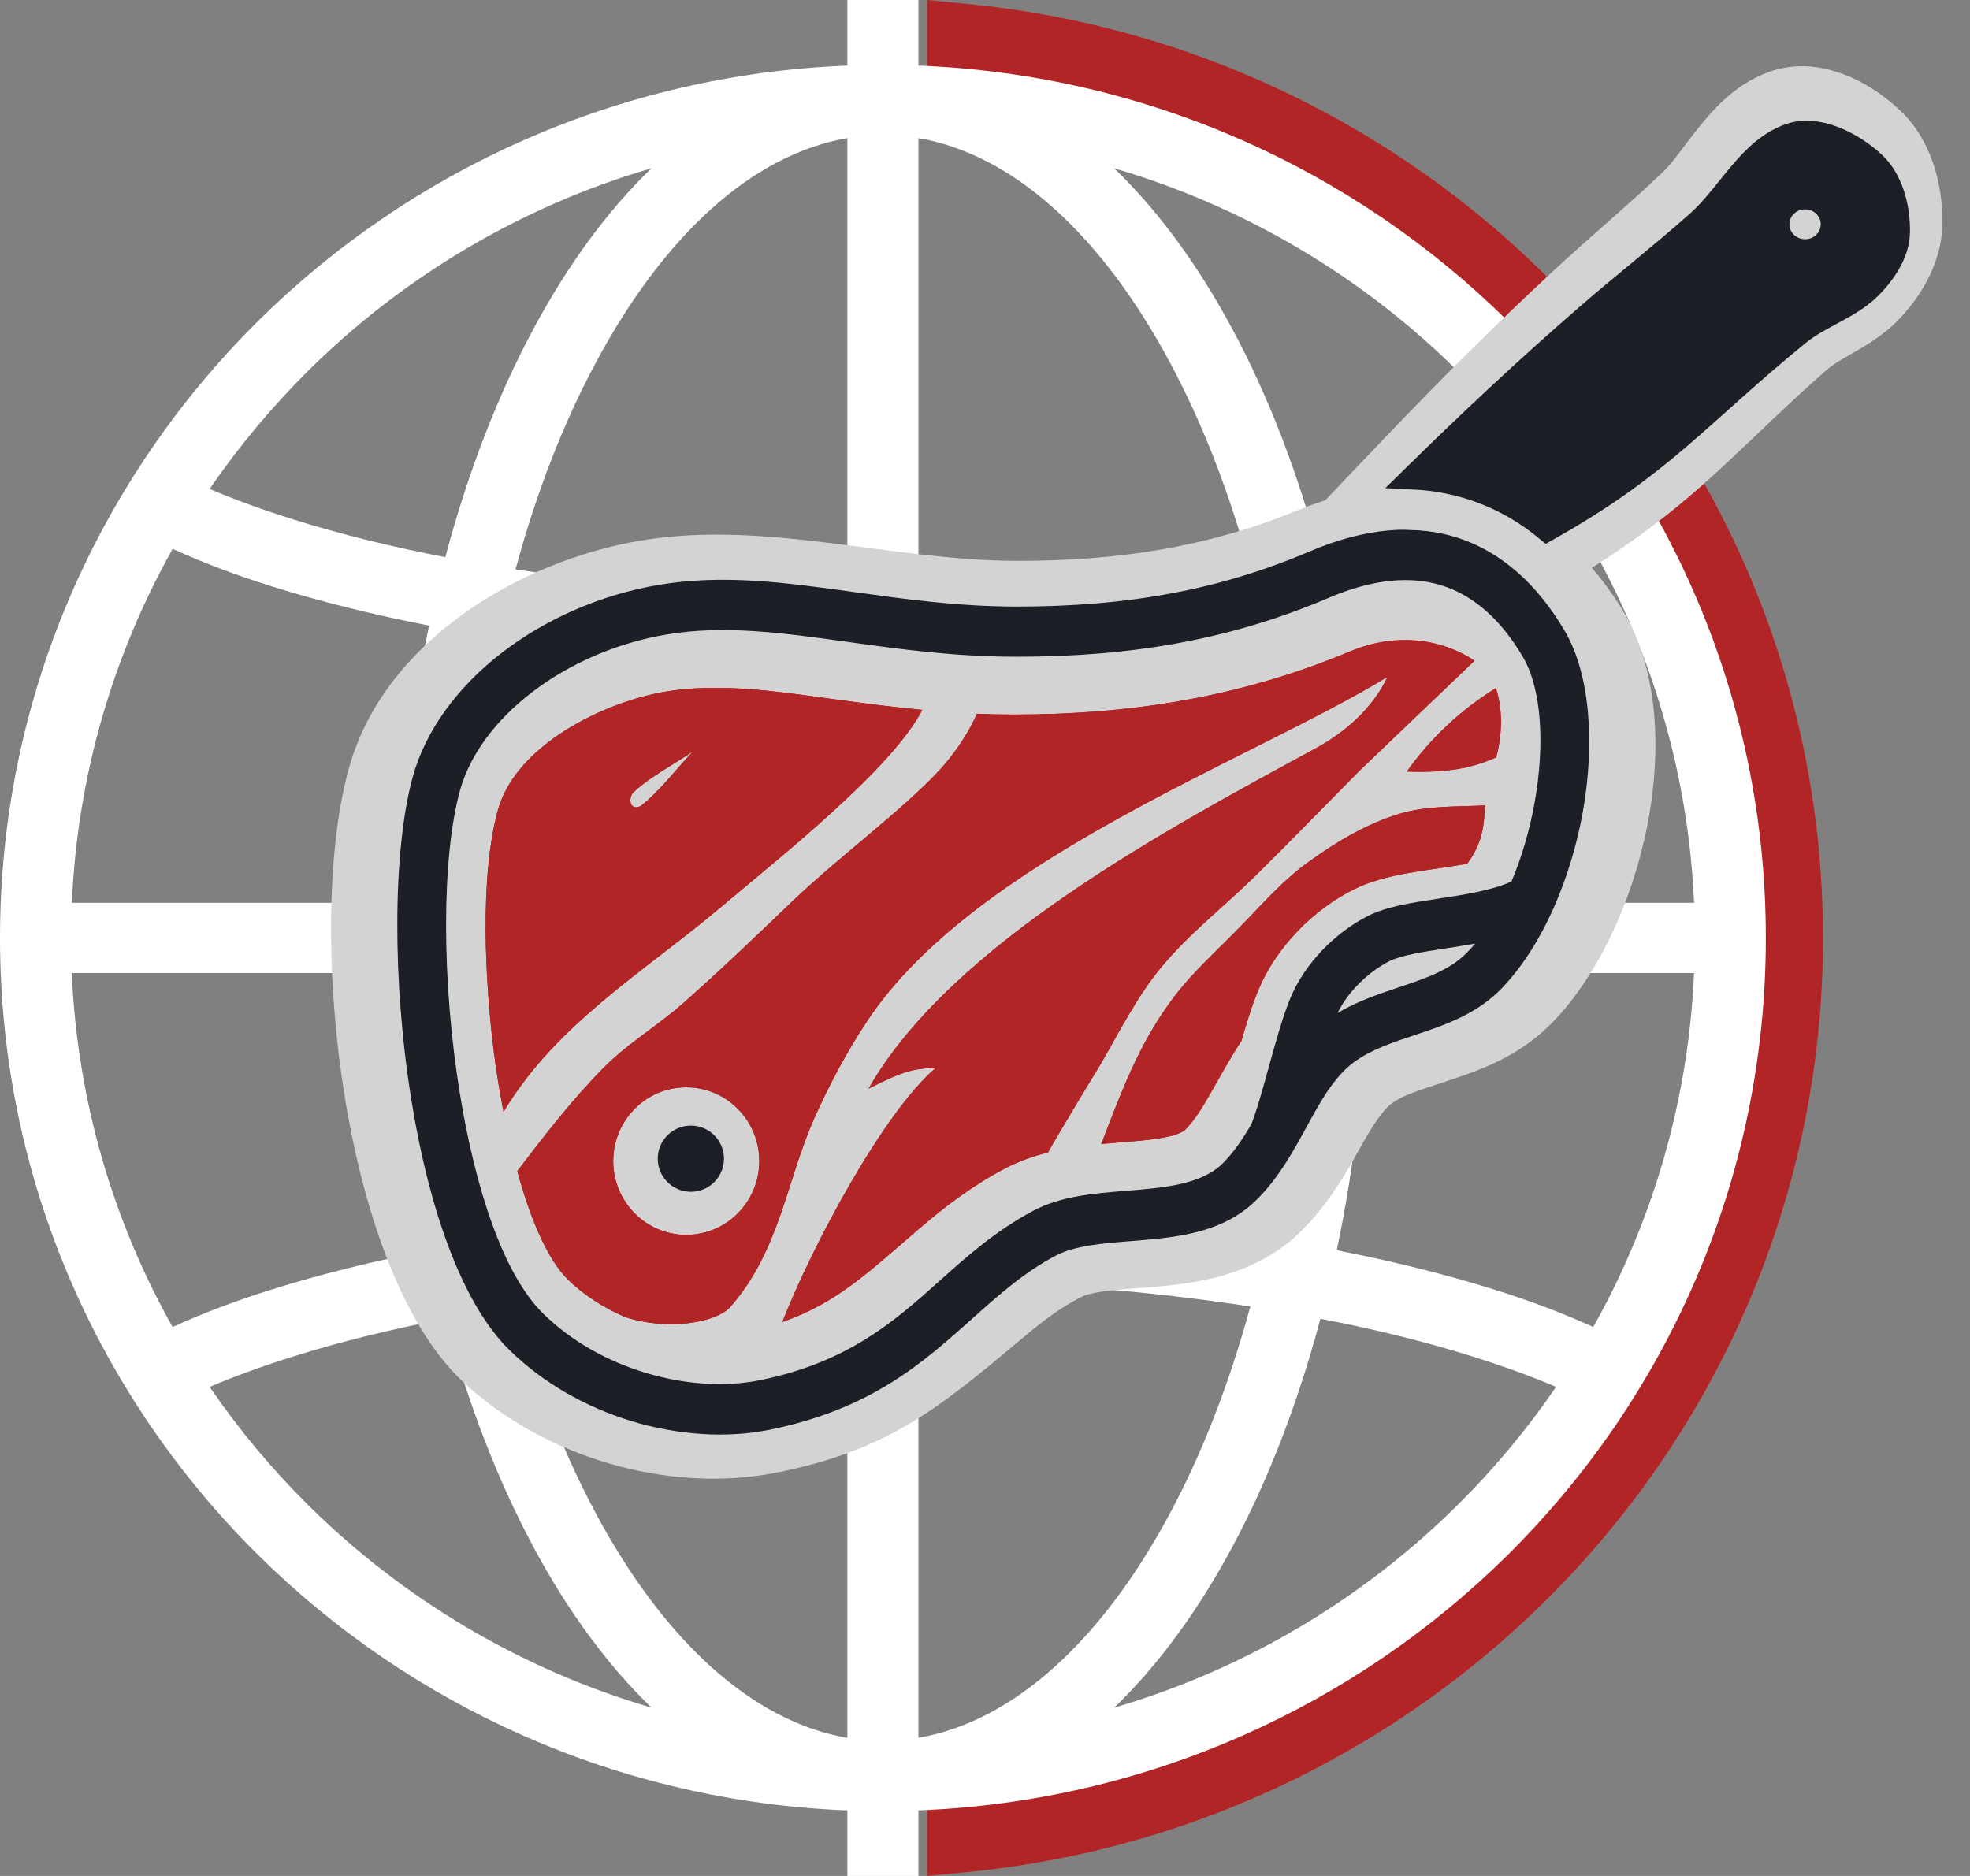 <?xml version="1.0" encoding="UTF-8"?> <svg xmlns="http://www.w3.org/2000/svg" width="42" height="40" viewBox="0 0 42 40" fill="none"><rect x="0" y="0" width="42" height="40" fill="#808080" stroke="none"/><path fill-rule="evenodd" clip-rule="evenodd" d="M20.59 0.08C25.744 0.577 30.333 2.981 33.621 6.567C36.88 10.12 38.866 14.832 38.866 20C38.866 25.168 36.88 29.88 33.621 33.433C30.331 37.019 25.744 39.423 20.59 39.92L19.765 40V39.18V38.481C20.274 38.451 20.776 38.4 21.273 38.328V38.34C25.705 37.717 29.639 35.562 32.508 32.434C35.522 29.148 37.359 24.785 37.359 19.998C37.359 15.209 35.522 10.846 32.508 7.56C29.642 4.432 25.707 2.277 21.273 1.653V1.666C20.776 1.596 20.272 1.545 19.765 1.513V0.82V0L20.59 0.08Z" fill="#B12526"></path><path fill-rule="evenodd" clip-rule="evenodd" d="M19.581 1.398C24.478 1.59 28.895 3.632 32.134 6.835C35.541 10.205 37.647 14.858 37.647 20C37.647 25.142 35.539 29.795 32.134 33.165C28.895 36.368 24.478 38.41 19.581 38.602V40H18.066V38.602C13.169 38.41 8.752 36.368 5.513 33.165C2.106 29.795 0 25.142 0 20C0 14.86 2.108 10.205 5.513 6.835C8.752 3.632 13.169 1.59 18.066 1.398V0H19.581V1.398ZM33.175 29.572C32.636 29.342 32.031 29.123 31.369 28.916C30.402 28.612 29.322 28.344 28.151 28.119C27.67 29.926 27.032 31.57 26.273 32.984C25.542 34.347 24.694 35.505 23.755 36.411C26.553 35.591 29.055 34.091 31.063 32.103C31.844 31.33 32.553 30.482 33.175 29.572ZM3.679 28.295C4.321 28.002 5.038 27.731 5.82 27.487C6.823 27.174 7.938 26.895 9.146 26.659C8.758 24.812 8.526 22.824 8.481 20.748H1.53C1.65 23.478 2.414 26.042 3.679 28.295ZM10.638 26.399C12.893 26.046 15.409 25.833 18.066 25.8V20.75H10C10.043 22.738 10.267 24.64 10.638 26.399ZM19.581 25.798C22.238 25.833 24.754 26.044 27.009 26.397C27.38 24.638 27.604 22.736 27.649 20.748H19.581V25.798ZM28.499 26.659C29.707 26.895 30.824 27.174 31.828 27.487C32.609 27.731 33.326 28.002 33.968 28.295C35.233 26.042 35.997 23.478 36.117 20.748H29.164C29.119 22.824 28.887 24.814 28.499 26.659ZM26.657 27.858C24.509 27.528 22.116 27.329 19.581 27.297V37.053C21.633 36.702 23.506 34.946 24.936 32.281C25.627 30.996 26.209 29.504 26.657 27.858ZM18.066 27.299C15.531 27.331 13.138 27.53 10.991 27.86C11.436 29.504 12.018 30.996 12.711 32.283C14.141 34.946 16.014 36.704 18.066 37.055V27.299ZM9.494 28.119C8.323 28.346 7.243 28.612 6.276 28.916C5.614 29.123 5.011 29.342 4.47 29.572C5.092 30.482 5.801 31.33 6.582 32.103C8.593 34.091 11.094 35.591 13.89 36.411C12.951 35.505 12.101 34.347 11.372 32.984C10.613 31.568 9.975 29.926 9.494 28.119ZM33.966 11.703C33.324 11.996 32.607 12.267 31.825 12.511C30.822 12.824 29.707 13.103 28.499 13.339C28.887 15.185 29.119 17.174 29.164 19.25H36.117C35.997 16.52 35.23 13.956 33.966 11.703ZM27.007 13.601C24.752 13.954 22.236 14.167 19.579 14.2V19.25H27.647C27.604 17.26 27.38 15.36 27.007 13.601ZM18.066 14.2C15.409 14.165 12.893 13.954 10.638 13.601C10.267 15.36 10.043 17.262 9.998 19.252H18.064V14.2H18.066ZM9.148 13.339C7.94 13.103 6.823 12.824 5.822 12.511C5.04 12.267 4.323 11.996 3.681 11.703C2.417 13.956 1.652 16.52 1.532 19.25H8.485C8.528 17.174 8.76 15.185 9.148 13.339ZM4.47 10.426C5.009 10.656 5.614 10.875 6.276 11.082C7.243 11.386 8.323 11.654 9.494 11.88C9.975 10.072 10.613 8.428 11.372 7.014C12.103 5.651 12.951 4.493 13.89 3.587C11.092 4.407 8.591 5.907 6.582 7.895C5.801 8.67 5.092 9.516 4.47 10.426ZM10.991 12.14C13.138 12.47 15.531 12.669 18.066 12.701V2.945C16.014 3.296 14.141 5.052 12.711 7.717C12.018 9.004 11.436 10.496 10.991 12.14ZM19.581 12.701C22.116 12.669 24.509 12.47 26.657 12.14C26.211 10.496 25.629 9.004 24.936 7.717C23.506 5.054 21.633 3.296 19.581 2.945V12.701ZM28.151 11.882C29.322 11.654 30.402 11.388 31.369 11.084C32.031 10.877 32.634 10.658 33.175 10.428C32.553 9.518 31.844 8.67 31.063 7.897C29.052 5.909 26.551 4.409 23.755 3.589C24.694 4.495 25.544 5.653 26.273 7.016C27.034 8.43 27.67 10.072 28.151 11.882Z" fill="white"></path><path fill-rule="evenodd" clip-rule="evenodd" d="M7.451 16.338C8.212 13.677 11.067 11.952 13.695 11.52C16.336 11.088 19.015 11.956 21.685 11.958C23.788 11.96 25.71 11.682 27.654 10.885C30.432 9.748 33.006 10.424 34.585 12.995C36.083 15.436 35.027 19.842 33.079 21.819C32.849 22.052 32.589 22.255 32.307 22.427C31.701 22.796 31.085 22.97 30.421 23.193C30.185 23.273 29.894 23.371 29.689 23.515C29.662 23.533 29.637 23.554 29.612 23.576C29.307 23.859 28.99 24.504 28.776 24.866C28.469 25.389 28.135 25.874 27.693 26.296C27.488 26.493 27.257 26.663 27.011 26.804C26.214 27.263 25.349 27.382 24.448 27.453C24.131 27.478 23.328 27.513 23.052 27.654C22.596 27.888 22.197 28.197 21.807 28.525C20.033 30.014 18.942 30.929 16.538 31.402C14.226 31.859 11.552 31.054 9.851 29.444C7.255 26.988 6.504 19.643 7.451 16.338Z" fill="#D3D3D3"></path><path fill-rule="evenodd" clip-rule="evenodd" d="M8.799 16.568C9.075 15.564 9.765 14.637 10.707 13.912C11.625 13.206 12.786 12.685 14.036 12.472C15.425 12.237 16.754 12.422 18.213 12.624C19.279 12.772 20.418 12.933 21.672 12.933C22.858 12.933 23.944 12.845 24.973 12.651C25.992 12.462 26.964 12.166 27.932 11.753C29.132 11.243 30.157 11.183 31.03 11.451C32.022 11.758 32.785 12.48 33.356 13.445C33.904 14.374 34.005 15.851 33.746 17.31C33.492 18.722 32.897 20.145 32.036 21.053C31.497 21.622 30.829 21.847 30.151 22.074C29.694 22.226 29.233 22.38 28.87 22.645C28.446 22.953 28.149 23.491 27.849 24.041C27.555 24.578 27.254 25.124 26.791 25.582C26.061 26.305 25.07 26.387 24.102 26.464C23.501 26.512 22.913 26.559 22.506 26.774C21.826 27.134 21.28 27.624 20.722 28.122C19.667 29.066 18.575 30.041 16.425 30.482C15.495 30.674 14.448 30.601 13.456 30.299C12.495 30.005 11.578 29.491 10.857 28.782C9.826 27.768 9.14 25.716 8.781 23.518C8.357 20.945 8.371 18.128 8.799 16.568ZM31.448 20.12C31.239 20.157 31.03 20.191 30.825 20.222C30.334 20.297 29.873 20.368 29.621 20.495C29.384 20.614 29.14 20.797 28.925 21.022C28.76 21.195 28.618 21.393 28.515 21.601C28.935 21.349 29.381 21.201 29.824 21.051C30.378 20.866 30.924 20.683 31.283 20.303C31.342 20.247 31.395 20.185 31.448 20.12ZM26.676 23.976C26.794 23.683 26.921 23.218 27.051 22.749C27.199 22.214 27.35 21.668 27.51 21.282C27.666 20.907 27.904 20.564 28.178 20.274C28.476 19.96 28.823 19.703 29.16 19.532C29.562 19.328 30.1 19.247 30.674 19.16C31.221 19.076 31.805 18.987 32.225 18.795C32.447 18.268 32.613 17.693 32.717 17.116C32.936 15.893 32.875 14.697 32.463 13.999C32.022 13.253 31.452 12.703 30.729 12.48C30.08 12.28 29.288 12.337 28.332 12.745C27.299 13.185 26.258 13.501 25.155 13.706C24.063 13.91 22.919 14.003 21.67 14.003C20.339 14.003 19.169 13.839 18.073 13.687C16.695 13.495 15.439 13.32 14.203 13.53C13.121 13.714 12.12 14.162 11.332 14.768C10.571 15.355 10.019 16.085 9.806 16.858C9.414 18.282 9.41 20.912 9.808 23.339C10.135 25.337 10.726 27.168 11.578 28.007C12.173 28.593 12.94 29.022 13.752 29.268C14.584 29.522 15.455 29.584 16.218 29.426C18.096 29.041 19.08 28.162 20.034 27.309C20.637 26.77 21.228 26.243 22.027 25.818C22.622 25.501 23.316 25.447 24.025 25.389C24.808 25.326 25.608 25.262 26.069 24.805C26.3 24.576 26.495 24.285 26.676 23.976Z" fill="#1C1F25"></path><path fill-rule="evenodd" clip-rule="evenodd" d="M10.618 17.263C10.218 18.694 10.343 20.958 10.529 22.437C10.572 22.776 10.64 23.222 10.735 23.709C11.854 21.835 13.732 20.72 15.348 19.36C16.739 18.19 19.017 16.384 19.664 15.136C19.027 15.076 18.39 14.992 17.753 14.905C16.813 14.776 15.842 14.63 14.892 14.674C14.657 14.684 14.422 14.707 14.19 14.747C12.891 14.963 11.005 15.878 10.618 17.263ZM29.992 16.453C30.495 15.742 31.144 15.134 31.892 14.672C32.059 15.182 32.01 15.728 31.901 16.148C31.348 16.394 30.827 16.477 29.992 16.453ZM14.777 16.019C14.406 16.407 14.086 16.846 13.664 17.184C13.431 17.3 13.392 17.04 13.489 16.909C13.866 16.552 14.348 16.315 14.777 16.019ZM14.63 23.184C15.49 23.184 16.187 23.889 16.187 24.757C16.187 25.626 15.49 26.33 14.63 26.33C13.771 26.33 13.074 25.626 13.074 24.757C13.074 23.889 13.771 23.184 14.63 23.184ZM11.028 24.97C11.609 24.209 12.196 23.447 12.868 22.768C13.377 22.251 14.012 21.878 14.554 21.399C15.35 20.7 16.114 19.962 16.879 19.231C17.879 18.275 19.219 17.29 20.01 16.442C20.323 16.107 20.639 15.653 20.828 15.219C21.08 15.23 21.331 15.236 21.585 15.236C24.101 15.238 26.447 14.867 28.78 13.89C29.815 13.457 30.79 13.651 31.437 14.088L28.984 16.434C28.259 17.167 27.539 17.909 26.805 18.635C26.125 19.31 25.355 19.898 24.747 20.637C24.231 21.262 23.854 22.024 23.46 22.699C23.46 22.699 22.768 23.83 22.341 24.574C22.032 24.651 21.729 24.757 21.43 24.913C20.752 25.267 20.154 25.719 19.573 26.219C18.52 27.125 17.838 27.786 16.679 28.188C17.341 26.505 18.848 23.709 19.946 22.774C19.511 22.778 19.272 22.826 18.516 23.214C20.286 20.118 24.926 17.656 28.048 15.957C28.679 15.613 29.262 15.107 29.582 14.432C26.663 16.211 20.779 18.323 18.491 21.766C18.058 22.418 17.687 23.116 17.366 23.832C16.762 25.184 16.628 26.673 15.552 27.888C15.228 28.206 14.229 28.379 13.32 28.081C12.862 27.879 12.444 27.611 12.114 27.29C11.648 26.832 11.287 25.921 11.028 24.97ZM23.479 24.393C23.673 24.374 23.868 24.359 24.066 24.343C24.314 24.322 25.084 24.268 25.268 24.088C25.305 24.053 25.34 24.014 25.373 23.974C25.53 23.788 25.66 23.57 25.781 23.359C26.016 22.949 26.228 22.558 26.468 22.193C26.575 21.818 26.69 21.437 26.838 21.087C27.22 20.185 28.001 19.394 28.867 18.962C29.524 18.635 30.367 18.571 31.086 18.45C31.146 18.44 31.212 18.429 31.282 18.415C31.637 17.936 31.639 17.523 31.662 17.173C31.047 17.204 30.421 17.175 29.835 17.352C29.128 17.567 28.475 17.959 27.875 18.394C27.284 18.823 26.808 19.396 26.29 19.914C25.87 20.337 25.427 20.741 25.062 21.214C24.728 21.647 24.448 22.122 24.211 22.614C23.959 23.137 23.681 23.861 23.479 24.393Z" fill="url(#paint0_linear_1914_24)"></path><path fill-rule="evenodd" clip-rule="evenodd" d="M10.618 17.263C10.218 18.694 10.343 20.958 10.529 22.437C10.572 22.776 10.64 23.222 10.735 23.709C11.854 21.835 13.732 20.72 15.348 19.36C16.739 18.19 19.017 16.384 19.664 15.136C19.027 15.076 18.39 14.992 17.753 14.905C16.813 14.776 15.842 14.63 14.892 14.674C14.657 14.684 14.422 14.707 14.19 14.747C12.891 14.963 11.005 15.878 10.618 17.263ZM29.992 16.453C30.495 15.742 31.144 15.134 31.892 14.672C32.059 15.182 32.01 15.728 31.901 16.148C31.348 16.394 30.827 16.477 29.992 16.453ZM14.777 16.019C14.406 16.407 14.086 16.846 13.664 17.184C13.431 17.3 13.392 17.04 13.489 16.909C13.866 16.552 14.348 16.315 14.777 16.019ZM14.63 23.184C15.49 23.184 16.187 23.889 16.187 24.757C16.187 25.626 15.49 26.33 14.63 26.33C13.771 26.33 13.074 25.626 13.074 24.757C13.074 23.889 13.771 23.184 14.63 23.184ZM11.028 24.97C11.609 24.209 12.196 23.447 12.868 22.768C13.377 22.251 14.012 21.878 14.554 21.399C15.35 20.7 16.114 19.962 16.879 19.231C17.879 18.275 19.219 17.29 20.01 16.442C20.323 16.107 20.639 15.653 20.828 15.219C21.08 15.23 21.331 15.236 21.585 15.236C24.101 15.238 26.447 14.867 28.78 13.89C29.815 13.457 30.79 13.651 31.437 14.088L28.984 16.434C28.259 17.167 27.539 17.909 26.805 18.635C26.125 19.31 25.355 19.898 24.747 20.637C24.231 21.262 23.854 22.024 23.46 22.699C23.46 22.699 22.768 23.83 22.341 24.574C22.032 24.651 21.729 24.757 21.43 24.913C20.752 25.267 20.154 25.719 19.573 26.219C18.52 27.125 17.838 27.786 16.679 28.188C17.341 26.505 18.848 23.709 19.946 22.774C19.511 22.778 19.272 22.826 18.516 23.214C20.286 20.118 24.926 17.656 28.048 15.957C28.679 15.613 29.262 15.107 29.582 14.432C26.663 16.211 20.779 18.323 18.491 21.766C18.058 22.418 17.687 23.116 17.366 23.832C16.762 25.184 16.628 26.673 15.552 27.888C15.228 28.206 14.229 28.379 13.32 28.081C12.862 27.879 12.444 27.611 12.114 27.29C11.648 26.832 11.287 25.921 11.028 24.97ZM23.479 24.393C23.673 24.374 23.868 24.359 24.066 24.343C24.314 24.322 25.084 24.268 25.268 24.088C25.305 24.053 25.34 24.014 25.373 23.974C25.53 23.788 25.66 23.57 25.781 23.359C26.016 22.949 26.228 22.558 26.468 22.193C26.575 21.818 26.69 21.437 26.838 21.087C27.22 20.185 28.001 19.394 28.867 18.962C29.524 18.635 30.367 18.571 31.086 18.45C31.146 18.44 31.212 18.429 31.282 18.415C31.637 17.936 31.639 17.523 31.662 17.173C31.047 17.204 30.421 17.175 29.835 17.352C29.128 17.567 28.475 17.959 27.875 18.394C27.284 18.823 26.808 19.396 26.29 19.914C25.87 20.337 25.427 20.741 25.062 21.214C24.728 21.647 24.448 22.122 24.211 22.614C23.959 23.137 23.681 23.861 23.479 24.393Z" fill="#B12526"></path><path fill-rule="evenodd" clip-rule="evenodd" d="M14.729 24C15.119 24 15.435 24.316 15.435 24.706C15.435 25.096 15.119 25.412 14.729 25.412C14.34 25.412 14.023 25.096 14.023 24.706C14.023 24.316 14.34 24 14.729 24Z" fill="#1C1F25"></path><path fill-rule="evenodd" clip-rule="evenodd" d="M32.346 12.181C31.738 11.644 31.032 11.349 30.235 11.307L27.765 11.179L29.507 9.353C30.69 8.112 31.898 6.905 33.153 5.743C33.903 5.048 34.687 4.394 35.429 3.691C35.609 3.52 35.771 3.301 35.92 3.101C36.427 2.431 36.91 1.827 37.71 1.535C38.71 1.17 39.797 1.668 40.533 2.377C41.164 2.983 41.428 3.917 41.411 4.79C41.395 5.548 41.018 6.232 40.526 6.766C40.446 6.853 40.362 6.934 40.272 7.008C40.005 7.237 39.715 7.405 39.414 7.579C39.263 7.666 39.085 7.764 38.951 7.882C38.117 8.608 37.345 9.386 36.531 10.131C35.609 10.973 34.679 11.666 33.614 12.303L32.941 12.706L32.346 12.181Z" fill="#D3D3D3"></path><path fill-rule="evenodd" clip-rule="evenodd" d="M30.118 10.185C31.339 8.986 32.519 7.878 33.835 6.735C34.613 6.06 35.429 5.423 36.199 4.738C36.873 4.137 37.302 3.175 38.164 2.88C38.75 2.679 39.474 3.05 39.93 3.462C40.328 3.822 40.483 4.431 40.47 4.959C40.462 5.393 40.182 5.811 39.872 6.124C39.445 6.556 38.806 6.737 38.334 7.123C36.219 8.849 35.446 9.912 32.981 11.294C32.148 10.603 31.174 10.235 30.118 10.185ZM38.484 4.214C38.16 4.214 37.9 4.469 37.9 4.782C37.9 5.096 38.162 5.351 38.484 5.351C38.808 5.351 39.068 5.096 39.068 4.782C39.068 4.469 38.808 4.214 38.484 4.214Z" fill="#1C1F25" stroke="#1C1F25" stroke-width="0.5" stroke-miterlimit="22.926"></path><defs><linearGradient id="paint0_linear_1914_24" x1="28.5" y1="12.134" x2="12.083" y2="24.683" gradientUnits="userSpaceOnUse"><stop stop-color="#B12526"></stop><stop offset="1" stop-color="#98251F"></stop></linearGradient></defs></svg> 